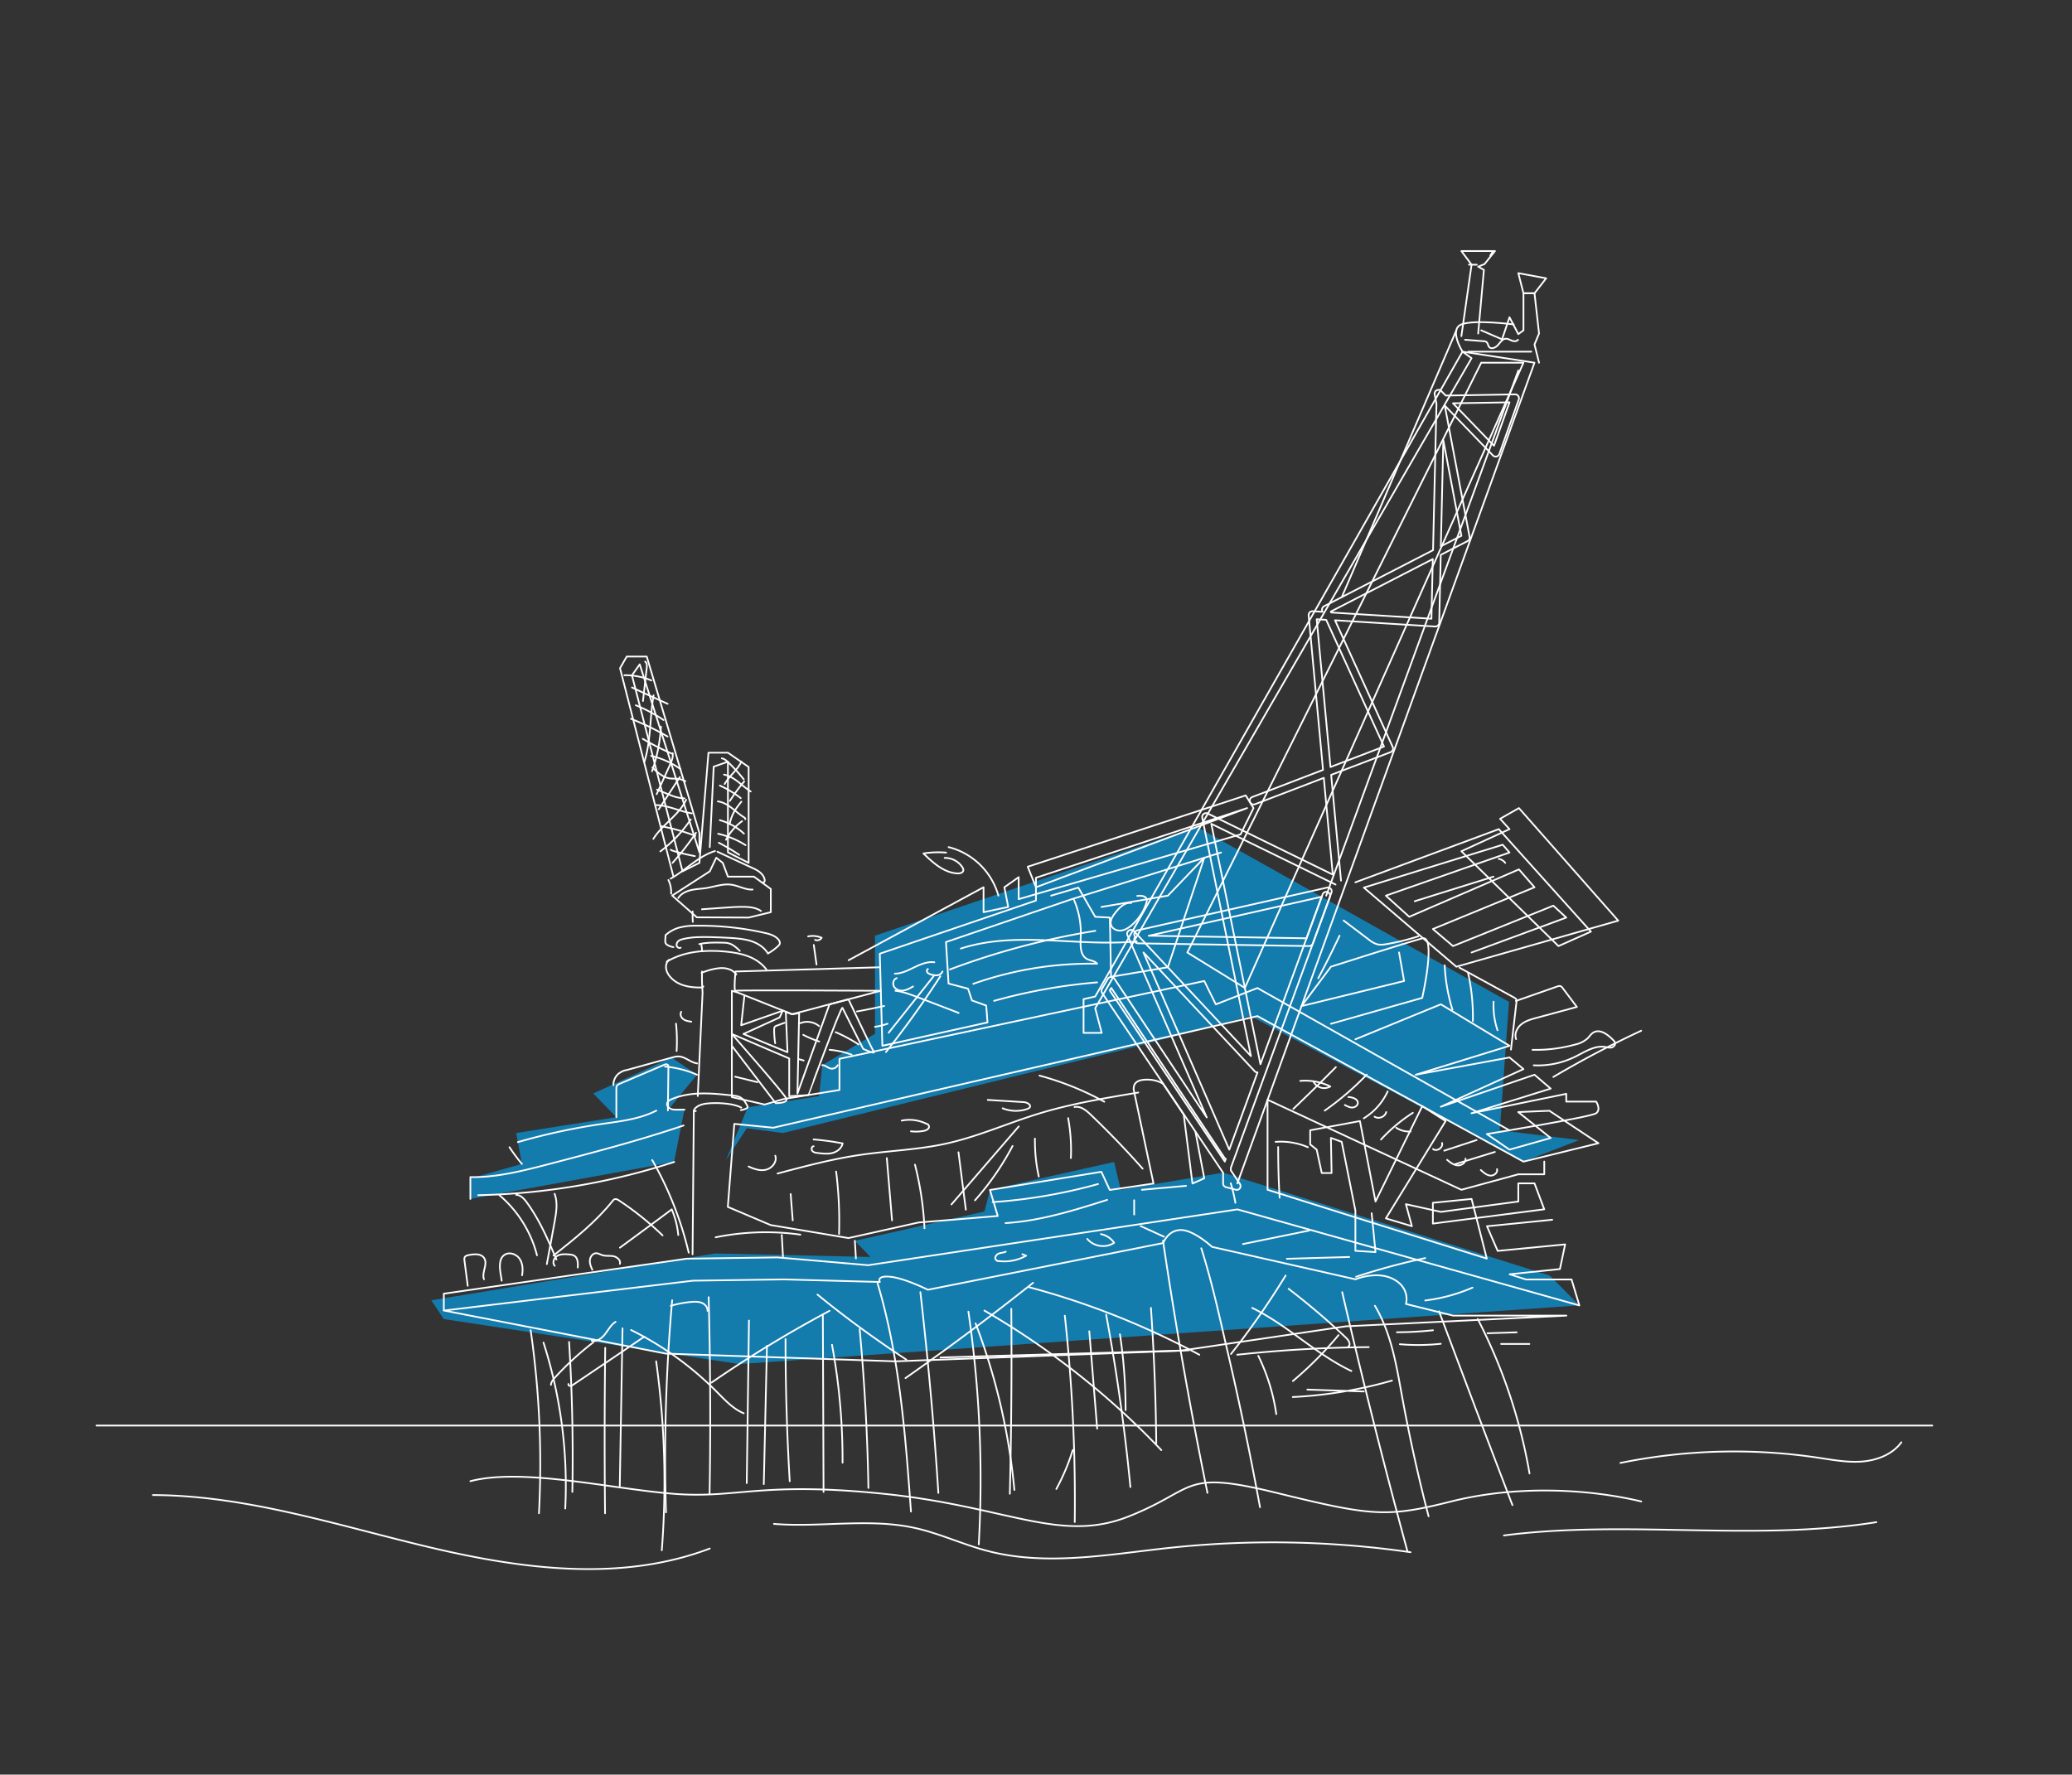 <svg id="Calque_1" data-name="Calque 1" xmlns="http://www.w3.org/2000/svg" version="1.1" viewBox="0 0 2420.1 2073.1"><rect x="0" y="0" width="2420.1" height="2073.1" fill="#333333" stroke="none"/><defs><style>.cls-1{fill:#00abff;isolation:isolate;opacity:.6;stroke-width:0}.cls-2{fill:none;stroke:#fff;stroke-linecap:round;stroke-linejoin:round;stroke-width:2px}</style></defs><path class="cls-1" d="m549.4 1376.7 60.2-17-6.7-36.1 117-18.5-27-27.7 91.6-41.9 29.6 20-34.2 41.6 19.5-.8-12.1 61.1-237.9 43.2v-23.9zM848 1355.2l24.2-37.2 42.3 5.6 403.9-98.9 142.3-37.8 318.7 170 65.2-25.1-92.8-11.4 10.7-150L1398 965.9l-376 127.2v114.6l-61.6 36.6-3.7 36.2-83.4 13M503.8 1519l331.3-54.7 181.6 4.1-18.2-18.9 151.3-34.2 6.6-25.4 144.9-32.5 7.7 32.5 119.6-20 381.5 120.2 34.5 34.8-981.1 68.6-345.2-52.6-14.5-21.9z"/><path class="cls-2" d="m991.2 1121.7 157.6-85.2v29.1l28.8-6.1-4.5-23 16.7-11.8v25.7l259.2-75.7 15.1-30.7-9.1-14.8-254.6 83.3 9.6 24 246.6-92.5-246.6 81.4v26.6l-182.4 62.1 3 107.6 122.8-27.3-1.5-19.7-16.7-6-4.5-13.7-22.8-6-3-48.5 147-50.1 174.3-54.5"/><path class="cls-2" d="m1279.2 1164.1 11.4-19.9 417.6-733.4 10.6 7.6-439.6 759.4 7.6 28.8h-21.2v-39.4l13.6-3.1z"/><path class="cls-2" d="M1529.1 1105.2h0l-199.9-3.2a4.4 4.4 0 0 1-4.4-4.6c0-1.1.5-2.2 1.2-3-.5-.6-.9-1.3-1.1-2.1-.5-2.4 1-4.8 3.4-5.4l221.6-50c1.6-.4 3.3.2 4.4 1.4 1.1 1.2 1.4 3 .8 4.5l-21.7 59.3c-.6 1.8-2.3 3-4.2 3h-.1Zm-187.3-12.1 184.2 3 17.7-48.5-202 45.6h.1ZM1773.4 432.8 1549 1046.3"/><path class="cls-2" d="m1445.2 1382.4 347.1-958.7-84.1-12.9s-16.2-25.8-1.3-31.8 61.1 0 61.1 0"/><path class="cls-2" d="M1779.4 423.7 1454 1154.1l-67.2-41.4 343.3-689h49.3z"/><path class="cls-2" d="m1559.9 1033.3-145.1-70.9 57.4 280.8 72.6-198.4a4.6 4.6 0 0 1 5.8-2.7c2.3.9 3.5 3.4 2.7 5.8l-115.7 316.4v2.9l10.6 15.8c1 1.6 1 3.6 0 5.1-.9 1.2-2.2 1.9-3.7 1.9s-.8 0-1.2-.2l-11.4-3c-2-.5-3.3-2.3-3.3-4.3V1370l-141.3-210c-1-1.4-1-3.3-.2-4.8l6.8-11.7c.8-1.3 2.2-2.2 3.8-2.2s3 .7 3.9 2l107.9 162.1-92.6-212.8c-.9-2-.2-4.4 1.7-5.6a4.6 4.6 0 0 1 5.8.7l136.7 146-56.9-278.4c-.3-1.7.3-3.4 1.7-4.5 1.4-1 3.2-1.2 4.7-.5l146.1 71.4-10.5-113-80.4 30.8c-2.3.9-4.9-.3-5.8-2.6s.3-4.9 2.6-5.8l82.7-31.7-16.8-180.4c0-1.3.3-2.6 1.2-3.6a5 5 0 0 1 3.5-1.4l11.6.7-.3-.6c-1-2.2 0-4.8 2-5.9l127.3-65.5 4-171-2.1-11c-.4-2 .6-3.9 2.4-4.8s3.9-.6 5.3.9l5.2 5.3 81-1.4c1.5 0 2.9.7 3.7 1.9.9 1.2 1.1 2.7.6 4.1l-22.7 63.7a4.4 4.4 0 0 1-3.3 2.9c-1.5.3-3.1-.2-4.2-1.3l-56.2-58.2 29 153.5c.4 2-.6 3.9-2.4 4.8l-31.3 16.1-1.8 79.3c0 1.2-.6 2.4-1.5 3.2s-2.1 1.3-3.3 1.2l-116.9-7.3 67.4 148c.5 1.1.5 2.4 0 3.6a4.6 4.6 0 0 1-2.6 2.5l-69.3 26.5 11.5 123.5m-270 128.5 134.3 199.7 1.1-3.1c-.7-.3-1.3-.9-1.7-1.5l-132-198.2-1.8 3h0Zm39.3-44.5 100.2 230.3 33-90.2c-1.2 0-2.5-.5-3.3-1.4l-129.8-138.6h0Zm202.3-389.3L1554 896l62.5-23.9-67.5-148-11.1-.7h0Zm17-7.9 117 7.3 1.6-69.7-119.1 61.3.5 1h0Zm130.9-201.2-2.9 123.9 24-12.3-21.1-111.6h0Zm11.3-43.2 47.9 49.6 18.1-50.7-66 1.1ZM1567.1 697.8 1701 385.9M1730.1 385.9l24.3 10.5 8.7-25.8 10.3 19.7 6-4.4v-43.3h12.9l5.3 47-5.3 12.8 5.3 21.3M1715 410.8h73.5M1706.9 392.6l11.9-83.4-11.9-15.9h39.2l-12.2 15.2-7.4 3 6.7 3.8-6.7 74.3"/><path class="cls-2" d="m1773.4 319.1 6 23.5h12.9l13.6-17.5-32.5-6zM1742.8 295.1c-.5 1.5-2 2.2-2.1 4M1583.1 1030.7l167.5-62.1 107.6 119.7-37.9 16.9-113.4-110.8 56.2-25.8-11-12.1 22-12.5 116 131.5-189.1 53.8-108-92.4 162.2-50.1 7.9 9.1-144.4 50.4 27.3 24.7 128.1-55.4 18.2 20.9-118.7 48.8 23.5 19.9 117.2-47.2 15.1 13.9-110.6 40.8M1227.7 1046.3l31.8-9.4 19.7 34.1 17.1.9 1.4 69.2 66.4-11.2 42.5-127.9-42.5 44.3-77.6 13.2"/><path class="cls-2" d="m1554.5 1196 106.7-30.3s16.7-73.9 0-69.5-106.7 33.1-106.7 33.1l-34.3 46L1640 1146l-5.9-33.3"/><path class="cls-2" d="m1583.1 1214.1 99.8-40.9 80.2 48.5-109.5 33.8 109.5-20.2 16.3 13.6-96.5 44 109.4-37.4 18.9 16.2-92.5 28.8 110.7-22.7v9.1h34.9s6.1 9.1 0 13.6-127.7 24.3-127.7 24.3l26.5 18.2 48.1-13.6-37.9-30.3 36.4-1.5 57.3 37.9-87.6 21.5-310.7-170-565.5 130.4-45.5-4.5-7.6 97 50 21.2 90.9 15.2 81.9-18.2 92.5-7.6-9.1-30.4 130.1-21.2 9.8 21.2 51.1-7.5-22.7-107.6s-4-12.1 10.9-13.6 23 4.8 23 4.8l24.1 35.8 10.2 80.6 13.8-6.1-10.3-54.3"/><path class="cls-2" d="M1803.7 1356.9v14.9h-30.3l-66.5 18.1-226.4-105.2v105.2l113.9 35.8 142.2 44.6-17.8-69.7-45.2 4.5v24.3l130.1-16.7-11.4-30.3h-18.9v21.2l-90.5 12.1-40.8-9 7 25.7-30.4-9.1 69.8-113.7-27.3-17.4-54.6 111.4-18.2-94-58.1 10.8v16.5l7.6 6.1 5.9 27.3h11.5l-.8-41 12.6 4.6 16 80.3v47l23.5 1.5-4.5-45.4M1045.8 1157.4c9 1 17.5 4.3 26 7.5l47.9 18.4"/><path class="cls-2" d="M1098.3 1140.5a1105.2 1105.2 0 0 1-63.5 88.5M1109.5 1132.5a882.2 882.2 0 0 1 169.8-45.1"/><path class="cls-2" d="M1254 1050.3c6.1 13.7 9 28.9 8.3 43.9-.4 9.5-1.1 21.4 7.2 26 3.9 2.1 9.2 2.1 12 5.6a412 412 0 0 0-144.7 23.5"/><path class="cls-2" d="M1122.3 1108.1c65.5-21.2 136.9-1.7 205.4-8.4M1560.3 1246.6a2287.3 2287.3 0 0 1-49.7 48.8M1596.3 1255.4a333.2 333.2 0 0 1-49 42M1620.8 1275a72.5 72.5 0 0 1-27.9 31.4M1650.2 1300a188.5 188.5 0 0 0-37.2 31.2M1724.7 1331.8l-37.8 12.4M1746 1345.7l-46.8 14.4M1687.4 1127.7c.8 17.6 3.9 35.1 9.1 51.9M1714.7 1136.7c4.2 18.4 6 37.3 5.6 56.2M1744.5 1170.2c-.5 11.3 1 22.6 4.6 33.3"/><path class="cls-2" d="m1704.6 1130.4 63.8 34.9c1 .5 2 1.1 2.5 2 .6 1.1.5 2.4.3 3.6l-6.4 55.2"/><path class="cls-2" d="m1770.6 1169.3 48-16.8c1.3-.5 2.7-.9 4-.5 1.2.4 2 1.4 2.7 2.4l16.5 21.9-47 12.7c-6.3 1.7-12.8 3.5-17.9 7.6s-8.4 11.2-6.1 17.3M1790 1226.4c16.7.4 33.4-1.7 49.5-6.1a32.2 32.2 0 0 0 14.5-7c2.4-2.3 4.2-5.4 7.1-7.1 7.6-4.6 16.8 2.3 23 8.7 1.2 1.2 2.5 2.6 2.5 4.3s-2.4 4.3-4.8 4.6-4.8-.4-7.2-.8c-12.3-1.9-23.7 6-34.9 11.5a98.4 98.4 0 0 1-48.3 10"/><path class="cls-2" d="M1814.3 1258.1c33.3-19.7 67.6-37.7 102.6-54M1750.6 1003.3c3 .6 5.7 2.3 7.5 4.7M1652.4 1052.8l92-28.7M1569.4 1075.4l29.5 22.3a29 29 0 0 0 9 5.2c4.1 1.2 8.5.6 12.7-.2a258 258 0 0 0 35.9-8.9M1564.6 1093.1c-7.9 16.8-16.2 33.4-24.9 49.7M1715.8 309.2h9.1M1711.2 396.9l21.8 1.7c1 0 2.1.2 3 .8 1.9 1.3 1.9 4.3 3.4 6 2.6 3 7.7.6 10.3-2.4s5.1-7.1 9.1-7.3c2.5-.1 4.8 1.4 7.2 2.3s5.6 1 7-1.1M1214.1 1256.5a340 340 0 0 1 75.7 30.5M1159.4 1404.3c41.6-2.8 82.9-9.9 123.1-21.1M1174.5 1428.8c40.6-2.5 79.8-14.8 118.6-27.1M1324.7 1402.1v16.7M1332.3 1432.3l27.2 12.4M1333.8 1389.9l51.5-4.6M1255 1293.2c7.2-1.4 13.8 4 19.1 9.1 21 20.1 41.2 41.1 60.5 62.9M1111.3 1407l78.6-91.1M1064 1321.6c5.1.6 10.3.4 15.4-.6 2.9-.6 6.4-2.6 5.6-5.4s-1.8-2.2-3.1-2.9a45.1 45.1 0 0 0-28.7-3.6M1171.1 1294.7c9.1 3.7 19.4 4 28.7.8 1.1-.4 2.2-.9 2.9-1.8 2.1-3.2-3.2-6-7-6.2l-42-2.6M950.3 1339.1c-2.3 0-3 3.6-1.5 5.4s4 2.2 6.3 2.4c5.7.7 11.6 1.4 17.2 0 5.6-1.5 10.8-5.6 11.9-11.2a321 321 0 0 0-33.9-4.6M874.4 1362.7c6.5 3.1 13.9 5.5 20.8 3.6s12.7-9.4 10.3-16.2M1534.3 1263.9a14.2 14.2 0 0 0 19.5 5.3 66.5 66.5 0 0 0-35.1-6.5M1570.8 1290.9c2.7 1.4 5.5 2.9 8.5 2.9s6.3-2 6.6-5c.5-4.9-6.1-7-11-7.3M1605.5 1304.5c4.8 3.2 12.3.2 13.6-5.4M1630.8 1317.4a27 27 0 0 0 16.8 4.4M1673.8 1342.3c4.4 3.5 12.1-1.7 10.5-7.1M1690.2 1354.9c3.6 3 7.5 6.1 12.2 6.5s10-3.3 9.3-7.9M1729.6 1366.8c3.2 2.9 6.6 6 10.9 6.5s9.2-3.4 8-7.5M1492.9 1340c0 19.7.5 39.4 1.7 59.1M1489.9 1333.9c12.9-1 26 1.2 37.8 6.3M1108 989.6a81 81 0 0 1 58.1 56.6M1103.4 1002.2c8-.2 16.1 4 20.5 10.7a6 6 0 0 1 1.3 3.8c-.4 2.9-4.1 3.8-7 3.6-15.7-.8-28.4-12.4-39.6-23.3a111 111 0 0 1 26.4-1M546.3 1502l-3.8-29.3c-.2-1.4-.3-3 .4-4.2.9-1.5 2.8-1.9 4.4-2.3 6.5-1.3 14.6-2 18.2 3.5 4.6 7.1-3.2 16.9-.2 24.7M586 1496.1l-1.4-8.8c-1.2-7.6-1.7-17.1 4.7-21.4 5.5-3.7 13.7-1 17.5 4.5s4.1 12.7 3 19.3M647.9 1478.7c-3.1-3.4-1-9.3 3-11.6s8.9-2 13.5-1.7c2.2.2 4.4.4 6.3 1.5 4.3 2.6 4.5 8.8 4.1 13.8M691.8 1483.3c-1.6-3.6-3.2-7.4-2.8-11.3s3.3-7.9 7.2-8c2.5 0 4.7 1.4 7.1 2.2 4.2 1.4 8.8.5 13.1 1.3s8.9 4.7 7.6 8.9M786.6 1024.2l-62.4-243.6L732 767h23.4l61.5 206.1v22.6l-69.7-219.6-9.1 12.8 59.1 229 19.7-9.9 10.6-128.7h22.7l24.2 16.7v112l-24.2-12.3V889.8l-16.6 5.8-4.6 94"/><path class="cls-2" d="m785.1 1046.2 43.9-28.3 7.6-15.9 7.6 6 6 16.1h30.4l19.7 14.4v27.1l-25.9 6.3-60.5-.3-28.8-25.4zM753.5 772.9c2.2 1.4 2.2 4.7 1.9 7.3l-4.4 38.7M763.4 812.3c-4.6 25.8-2.9 52.7-10.8 77.7M772 848.8a192 192 0 0 1-10.4 52.2M785.7 879.9c.7 4.9-1.4 9.8-3.5 14.3L767 927.7M794.1 907.8l-24.7 37.6M801.4 934.3c-8.4 18.1-27.8 28.7-38.3 45.7M806.8 957.3a157.3 157.3 0 0 1-35.5 37.3M812.9 972.9a321 321 0 0 1-27.4 35.1"/><path class="cls-2" d="M729.3 788.8a78.6 78.6 0 0 1 31.5 6.1M738.2 803.1c13.8 6.5 27.7 12.8 41.6 19.1M742.7 823.9a178.6 178.6 0 0 1 32.3 17.2M737 839.7c14.7 5.8 29 12.7 42.7 20.7M750.8 863.1a285.7 285.7 0 0 0 34 17.3M762 896.6c5.8 5.6 12.2 11.5 20.2 12.7 4.8.7 9.9-.3 14.3 1.6 1.4.6 2.6 1.4 4.1 1.6M760.5 883a95.6 95.6 0 0 1 34.4 15.5M767.4 922.4l12.8 5.3c3.7 1.5 7.5 3.1 11.5 3.9 2.6.6 5.2.8 7.8 1.1M766.1 940.5c14.4.2 27.8 7.4 42.1 9.7M772.2 965.2c13.6 2.5 27.1 6.3 40 11.3M783.4 992.7c1.2.8 2.5 1.2 3.9 1.6 8 2.3 16.1 4.3 24.3 5.8M843.1 885.9c2.7.5 5 2.3 7 4.2a199 199 0 0 1 18.6 20.3M845.7 904.9c6.1 1.2 11.5 4.6 16.4 8.4s9.5 8 14.7 11.3M840.8 917.7c8.7 3.9 16.9 8.8 24.4 14.7M838.5 936.2c6 .8 11.3 4 16.1 7.6s9.2 7.8 14.3 10.9c.9.5 1.9 1.3 1.6 2.3M840.7 958.1a68.4 68.4 0 0 1 28.2 15.7M838.8 974c11.3 2.6 22.2 7.1 32 13.3M839.6 984.5c8.2 4.3 16.1 9 23.8 14.1"/><path class="cls-2" d="M866 889.7c-4.7 9.9-14.2 16.7-19.6 26.2M869.2 912.9a203.7 203.7 0 0 0-16.7 22.7M865.9 936.5c-3.6 4.6-7.3 9.2-9.8 14.4a59.5 59.5 0 0 0-3.9 11.7M866.7 959.3A64.7 64.7 0 0 0 848 981M792.2 1049.1c3.1-5 8.8-7.8 14.6-9.2s11.7-1.5 17.5-2.4c10-1.5 19.9-5.4 29.9-4 8.5 1.2 16.3 6.1 24.8 5.7M838 995l40.3 18.7c3.3 1.5 6.7 3.1 9.5 5.5s5.1 5.6 5.4 9.2c0 1.1-.6 2.8-1.7 2.3M783.4 1026.4c17.8-10 32.2-26.2 51.7-32.2M780.7 1028a32.6 32.6 0 0 1 3.2 16M819.9 1062.2l26.9-1.9c7.6-.5 15.3-1.1 23-.9 6.6.2 13.6 1 19 4.8M809 1064.8c-.2 4 0 8.1.2 12.1M777.4 1092.4c4.5-4 9.8-7 15.6-8.7a73 73 0 0 1 19.8-2.3c26.8-.3 53.7 2.4 79.9 8.3 5.9 1.3 12 3 16.1 7.4 1.5 1.6 2.7 4 1.7 6-.3.7-.9 1.3-1.5 1.9a61.9 61.9 0 0 1-12.1 8.9M777.3 1093.3l-.3 5.1c0 1.7 0 2.9.9 4.1.5.7 1.3 1.2 2.1 1.7a19 19 0 0 0 6.6 2.2"/><path class="cls-2" d="M795 1107.1c-1.8 1-4.3-.5-4.7-2.5s.6-4.1 2.2-5.4 3.7-1.9 5.7-2.3c10.1-2.4 20.6-2.4 30.9-2.2 8.2.2 16.4.5 24.5 1 7.9.5 16 1.2 23.5 3.6s14.8 6.8 19.2 13.5M778.8 1123.4c20.2-12.2 45-14 68.4-11.8 8.9.8 17.9 2.3 26.3 5.4s16.2 8.3 21.6 15.4"/><path class="cls-2" d="M781.3 1121.3c-2.6 2.3-3.7 5.9-3.4 9.4s1.9 6.7 4 9.4c4.1 5.3 10.1 9 16.6 11s13.2 2.6 19.9 2.5c1.2 0 2.6-.2 3.1-1.2M819.1 1103.5c.6 2.5.9 5 .9 7.6M816.8 1102.9c8.4-2 17.2-1.9 25.9-1.7 3.2 0 6.5 0 9.5 1.1 4.7 1.5 8.4 5.1 11.9 8.5"/><path class="cls-2" d="M820 1134.9c-.3 8.2 0 16.5.6 24.6l-5.6 120.9M1026.4 1130l-167.4 4.9s-2.1 23.4 0 22.5 169.7 0 169.7 0l-103.5 27.4-63.3-25.2-7.1-2.2v124.2l38.3 8.7 22.2-6.4 65.2-10.6v-36.4l426.1-90.9 13.5 27.3 48.6-19.1 294.4 166.3"/><path class="cls-2" d="M799.4 1296.3h-9.1c-2.6 0-5.3 0-7.6-1.3s-4.1-3.7-3.5-6.2c.6-2.4 3.1-3.8 5.4-4.8 22-9.3 47-6.9 70.8-4.3 3.4.4 7 .8 9.9 2.6 3.5 2.1 5.6 5.8 7.5 9.4.3.6.6 1.2.4 1.9a2 2 0 0 1-1 1 17 17 0 0 1-6.9 2.2"/><path class="cls-2" d="M812.7 1297.9h-2.3c0-1.1.6-2.1 1.3-2.9 4.3-4.7 11.1-5.8 17.5-6.2 6.7-.4 13.4-.2 20 .6 5.7.7 11.5 1.8 16.6 4.5M819.4 1136.5c4.8-2 9.8-3.6 14.8-4.6 4.6-.9 9.4-1.5 14-.6s9.1 3.2 11.8 7.1M854.8 1221.7l51.2 67s14.7.2 12.5-5.3-63.8-75.6-63.8-75.6l67.1 28.7v44.1l22.2-1.3c.3-.1 38.5-105 40-101.9l24.2 47.9s15.1 7.2 12.3 3.1-29.5-61-29.5-61l-22.2 5.9-37.4 104.2 2-94-8.3 1.4-7.3-2.9 2 47.2-51.5-21.3 42.3-19.3 3.6-7.9-48.5 17 3.8-34.8M933.6 1237.4l5.1 1.5"/><path class="cls-2" d="m916.4 1194.8-9.2 3.4c-.8.3-1.5.6-2.1 1.2-.8.9-.9 2.3-.9 3.5 0 5.3.4 10.6 1.2 15.8M934.6 1195.3c7.2-3 16.1-1.7 22.1 3.4M938.2 1208.9c6 3.1 12.2 5.7 18.6 7.8M969 1226.4c8.8.7 17.4 2.6 25.7 5.7M976.1 1205.8c9.3 4 18.3 8.8 26.7 14.3M1000.9 1181.6c10.6-1.9 21.2-4.1 31.8-6.4M1022 1199.5c5-.7 9.9-1.9 14.6-3.6M1045.2 1137.4c8.1 0 15.6-4 22.9-7.5s15.2-6.8 23.2-5.8M1083.8 1132c-1.4.7-1.5 2.8-.6 4s2.5 1.8 3.9 2.3c2.5.7 5.1 1.3 7.7 1s5.1-2 6-4.4M1047.3 1142.7c-3.9 1.3-5.1 6.8-2.9 10.2s6.8 4.8 10.8 4.2 7.7-2.6 11.2-4.7M1038 1206.4l52.4-65.9M960.4 1244.3c3.7 0 6.5 3.4 10.1 4 3.1.6 6.4-1.1 7.9-3.9M810.4 1297.8l-1.5 167.5M1321.3 1054.8c-7.8-.9-14.2 5.7-19 12-3 3.9-6 8.7-4.7 13.4 1.3 4.6 6.4 7.2 11.2 6.9s9-3 12.6-6a55.6 55.6 0 0 0 17.5-26.1c.4-1.4.8-2.9.5-4.3-1-4.2-6.8-4.6-11.1-4.1M908.2 1370.9c32-8.5 64-17 96.8-21.8 33.4-4.9 67.4-5.9 100.3-13.2 36.7-8.1 71.2-23.6 107.1-34.7 38.2-11.8 77.7-18.3 117.1-24.9M1035.8 1352.9l6.1 72.7M1068.7 1360.6c6.2 24.3 9.9 49.1 11.1 74.2M1119.5 1346.1l8.6 67M1208.8 1330.1c-.2 14.9 1.3 29.8 4.5 44.3M1247.6 1306.2c2.8 15.4 3.9 31 3.2 46.6M976.6 1368.6c3 24.1 4.2 48.5 3.4 72.9M923.5 1394.9l2.4 30.7M1182.7 1338.7a322.3 322.3 0 0 1-43.9 63.5M761.8 1355.2a404.6 404.6 0 0 1 42.6 108.1"/><path class="cls-2" d="M558.5 1396.2c77.6-1.6 155-14.7 228.9-38.8M549.3 1375.1c31.1.5 61.6-7.4 91.7-15.2 52.8-13.8 105.7-27.6 157.4-45.1M549.4 1400.6v-23.9M595.1 1340.2c4.5 6.8 9.3 13.3 14.5 19.5M604.9 1334.2a734.6 734.6 0 0 1 97.4-21.1c21.9-3.2 44.6-5.6 64.3-15.7"/><path class="cls-2" d="M719.9 1305.1v-33.5c0-1.1 0-2.3.6-3.2.7-1.1 2-1.7 3.2-2.3l52.1-22.2c1.3-.6 3-1.1 4.1 0 .8.7.8 1.9.8 3l-.6 50.3"/><path class="cls-2" d="M716.5 1267.6c-.3-5.8 2.9-11.7 7.9-14.7s5.3-2.2 8-3l52.1-14.4c2.7-.7 5.4-1.5 8.2-1.4 7.8.3 13.9 7.2 21.6 8.2"/><path class="cls-2" d="M776.8 1246c12.8 1.1 25.5 4.3 37.3 9.5M858.7 1257.8l26 6.4M789.6 1195.9c1.1 10.6 1.3 21.2.7 31.9M795.7 1182c-1.8 2.8-.2 6.7 2.4 8.6s6.1 2.5 9.3 2.9M952 1097.9a6 6 0 0 0 7.7-2.4c-5-2.1-10.5-2.7-15.8-1.6M950.5 1103.9l3.2 22.8M583.3 1396.2c21.4 18.1 37 43 43.9 70.2M602.9 1395.8c5.3.2 9.3 4.6 12.4 8.9 14.8 20.2 24.8 43.5 34.6 66.6"/><path class="cls-2" d="M647.8 1394.6c3.9 10.3 1.9 21.8 0 32.7l-9.1 49.4M646.5 1466.7c24.6-19.5 49.3-39.1 68.9-63.6.7-.9 1.5-1.9 2.6-2.2 1.7-.6 3.4.4 4.9 1.4 18.2 12 35.3 25.7 51 40.9"/><path class="cls-2" d="M724.1 1457.5c20.2-14.8 40.4-29.7 60.5-44.7a99.7 99.7 0 0 1 7.6 29.9M835.9 1445.4c32.5-6.6 66.1-7.7 98.9-3.1M998.5 1449.5l1.2 20.5M913.1 1442.7l1.4 25M1437.5 1382.3c2.3 7.5 4.1 15.1 5.4 22.8M1358.4 1449.4a5446.1 5446.1 0 0 0 51.9 294.5M1403.1 1458.2c11.3 35.7 19.6 72.2 27.9 108.7a3899.3 3899.3 0 0 1 40.7 193.8M1567.7 1509.5a8318.3 8318.3 0 0 0 76.2 302.7M1605.9 1525.4c19.2 32.1 25.2 70.1 31.9 106.9 8.6 46.7 18.8 93.1 30.8 139M1680.8 1531.9c28.4 75.5 56.8 151 85.7 226.3M1726 1540.9a625.2 625.2 0 0 1 60.5 180.4M1025 1499.2c25.8 86.2 32.5 176.8 39 266.6M1075 1509.5c8.9 78 16 156.1 21 234.5M785.1 1519c-7.3 82.3-9.7 165.1-7.2 247.7M827.7 1515.4c2 76.5 2.4 153.1 1.1 229.7"/><path class="cls-2" d="M783.5 1525.5c7.8-2.4 15.9-3.9 24.1-4.6 4.1-.3 8.3-.4 12.1 1.1s6.9 5.2 6.7 9.3M619.8 1553.9a1092.9 1092.9 0 0 1 9.7 213.9M634.8 1568.4a546.5 546.5 0 0 1 25.4 193.8"/><path class="cls-2" d="m518.3 1530.9 259.5 50.4 268 9 333.2-12.4 192.9-28.5 257.6-12.5h-132.3l-55-13.6s5.4-18.2-14.3-28.8-44.7 0-44.7 0l-167.5-37.9s-21.2-19.7-36.4-19.7-20.6 15.2-20.6 15.2l-274.9 54.6s-27.3-13.6-44-15.2-12.1 6.1-12.1 6.1l-112.2-3-106.1 1.5-291 34.9v-19.7l283.5-40.9 106.1-1.5 106.1 9.1 431.2-65.2 399.4 112.2-9.1-30.3h-53.2l-19.1-6.1 58.7-6.1 6.1-28.8-78.8 7.6-12.5-28.8 76.2-7.6M643.5 1617.7c.3-3.5 2.7-6.3 5.1-8.9a342.4 342.4 0 0 1 44.4-40.7"/><path class="cls-2" d="M691.1 1566.2c6 1.6 12-2.9 15.8-7.9s6.8-10.9 12.1-14.1M663.9 1616.8c-.4 1.1.8 2.3 2 2.3s2.3-.7 3.3-1.3c27.8-18.7 55.6-37.4 83.3-56.3"/><path class="cls-2" d="M737.1 1553.7a375.4 375.4 0 0 1 99.4 71.5c9.8 9.8 19.4 20.5 32.2 25.8M831.1 1615.1c44.3-30.5 90.3-58.5 137.8-83.8M954.8 1512.3c33.2 27.2 67.9 52.5 103.8 76M1206.6 1498.6a3051 3051 0 0 1-149 111.3M1202 1503.7c69 18.4 135.9 45 198.8 78.9M1501.6 1490.1a936.3 936.3 0 0 1-63.8 91.6"/><path class="cls-2" d="M1462.6 1527.9c41.2 20.1 74.4 54.1 115.8 73.7M1149.8 1531a923.4 923.4 0 0 1 206.6 163M1131.1 1532.3a1357.8 1357.8 0 0 1 12.1 271.8M1139.5 1546a739 739 0 0 1 45.3 194.5"/><path class="cls-2" d="M1181.2 1529c.6 72 0 144-1.7 216M1004.1 1552.9c5.7 61.6 9.1 123.4 10.2 185.3M971.8 1571a739.2 739.2 0 0 1 12.3 137.7M961.1 1537l.8 205.8M917.5 1564.3c0 55.4 1.6 110.7 4.9 166M895.8 1572.2l-3.7 161.5M874.8 1542.7l-2.6 189.8M727.1 1551.8l-3.2 184.2M664.7 1567.7c3.6 58.3 4.9 116.7 3.8 175.1M706.9 1574.5a8303 8303 0 0 0-.2 193.3M766.4 1590.3A1031 1031 0 0 1 773 1811M1243.7 1537c8.7 80 12.6 160.5 11.6 241M1292 1535.8a2309.2 2309.2 0 0 1 28.3 201.3M1344.3 1527.9c3.6 52.6 5.7 105.3 6.2 158M1445.1 1582.6c51-5.5 102.3-8.5 153.6-8.9M1505.1 1505.6c23.5 18 46.1 37.2 67.5 57.6 2.7 2.6 5.4 7.4 2.4 9.6M1098.4 1585.8l289.9-8.3M1272.3 1555.2l9.2 113.7M1308.1 1558.7c4.4 29.3 6.6 58.9 6.6 88.6M1469.7 1583.9a228.5 228.5 0 0 1 21 68"/><path class="cls-2" d="M1510.1 1613.3a428.4 428.4 0 0 0 53.3-53.6M1510 1632c39.2-1.9 78.1-8.4 115.8-19.2M1527 1623.3l65.9 2.2M1253 1693.9c-4.9 15.8-11.3 31-19.2 45.5M1737.4 1557.5l34.1-1.1M1753.3 1570h33M1635 1570.3c15.9 1.4 31.9 1.2 47.8-.5M1631.6 1556.3c14 0 28.1-.8 42.1-2.3M1451.8 1453.3l77.3-15.8M1503.1 1470.5l72.8-2.1M1583.9 1491.5c26.5-8.7 53.4-16 80.7-21.8M1719.9 1504.2a200 200 0 0 1-55.2 15M1174.7 1462.2c-2.7 1.3-5.9 1.2-8.6 2.4s-4.8 4.9-2.8 7.1 2.5 1.3 3.9 1.5c10.7 1.3 21.9-1 31.3-6.3l-4.4-1.7M1270 1447.3c7.3 9 21.8 11.1 31.3 4.5a24.6 24.6 0 0 0-15.4-10.1M1161.1 1169.2c39.3-11 79.6-18.2 120.3-21.6M112.8 1665.3h2144.1"/><path class="cls-2" d="M549.4 1730.3c61.4-15.9 164.5 9.1 238 14.8s101-14.8 245.3 0 205.6 58.2 285.8 26.3 60.9-54.8 172.3-27.5 128.8 29.1 204.2 10.1 159.4-15 222 0M904 1780.2c54.7 4.4 110.7-7 164.3 4.7 29.1 6.4 56.4 19.4 85.2 26.9 69.2 18.1 142.2 3.9 213.3-3.7 93.3-9.9 187.9-8.2 280.7 5.2M1756.6 1793.7c144.1-18.6 291.6 7.3 435-15.5M1892.6 1709a664.7 664.7 0 0 1 231.1-6.1c17.2 2.6 34.5 5.8 51.8 4.4 17.3-1.5 35-8.4 45.3-22.4M178.6 1746.5c110.3.4 217 35.9 324.4 61.3 107.4 25.4 222.9 40.4 326 1.2"/></svg>